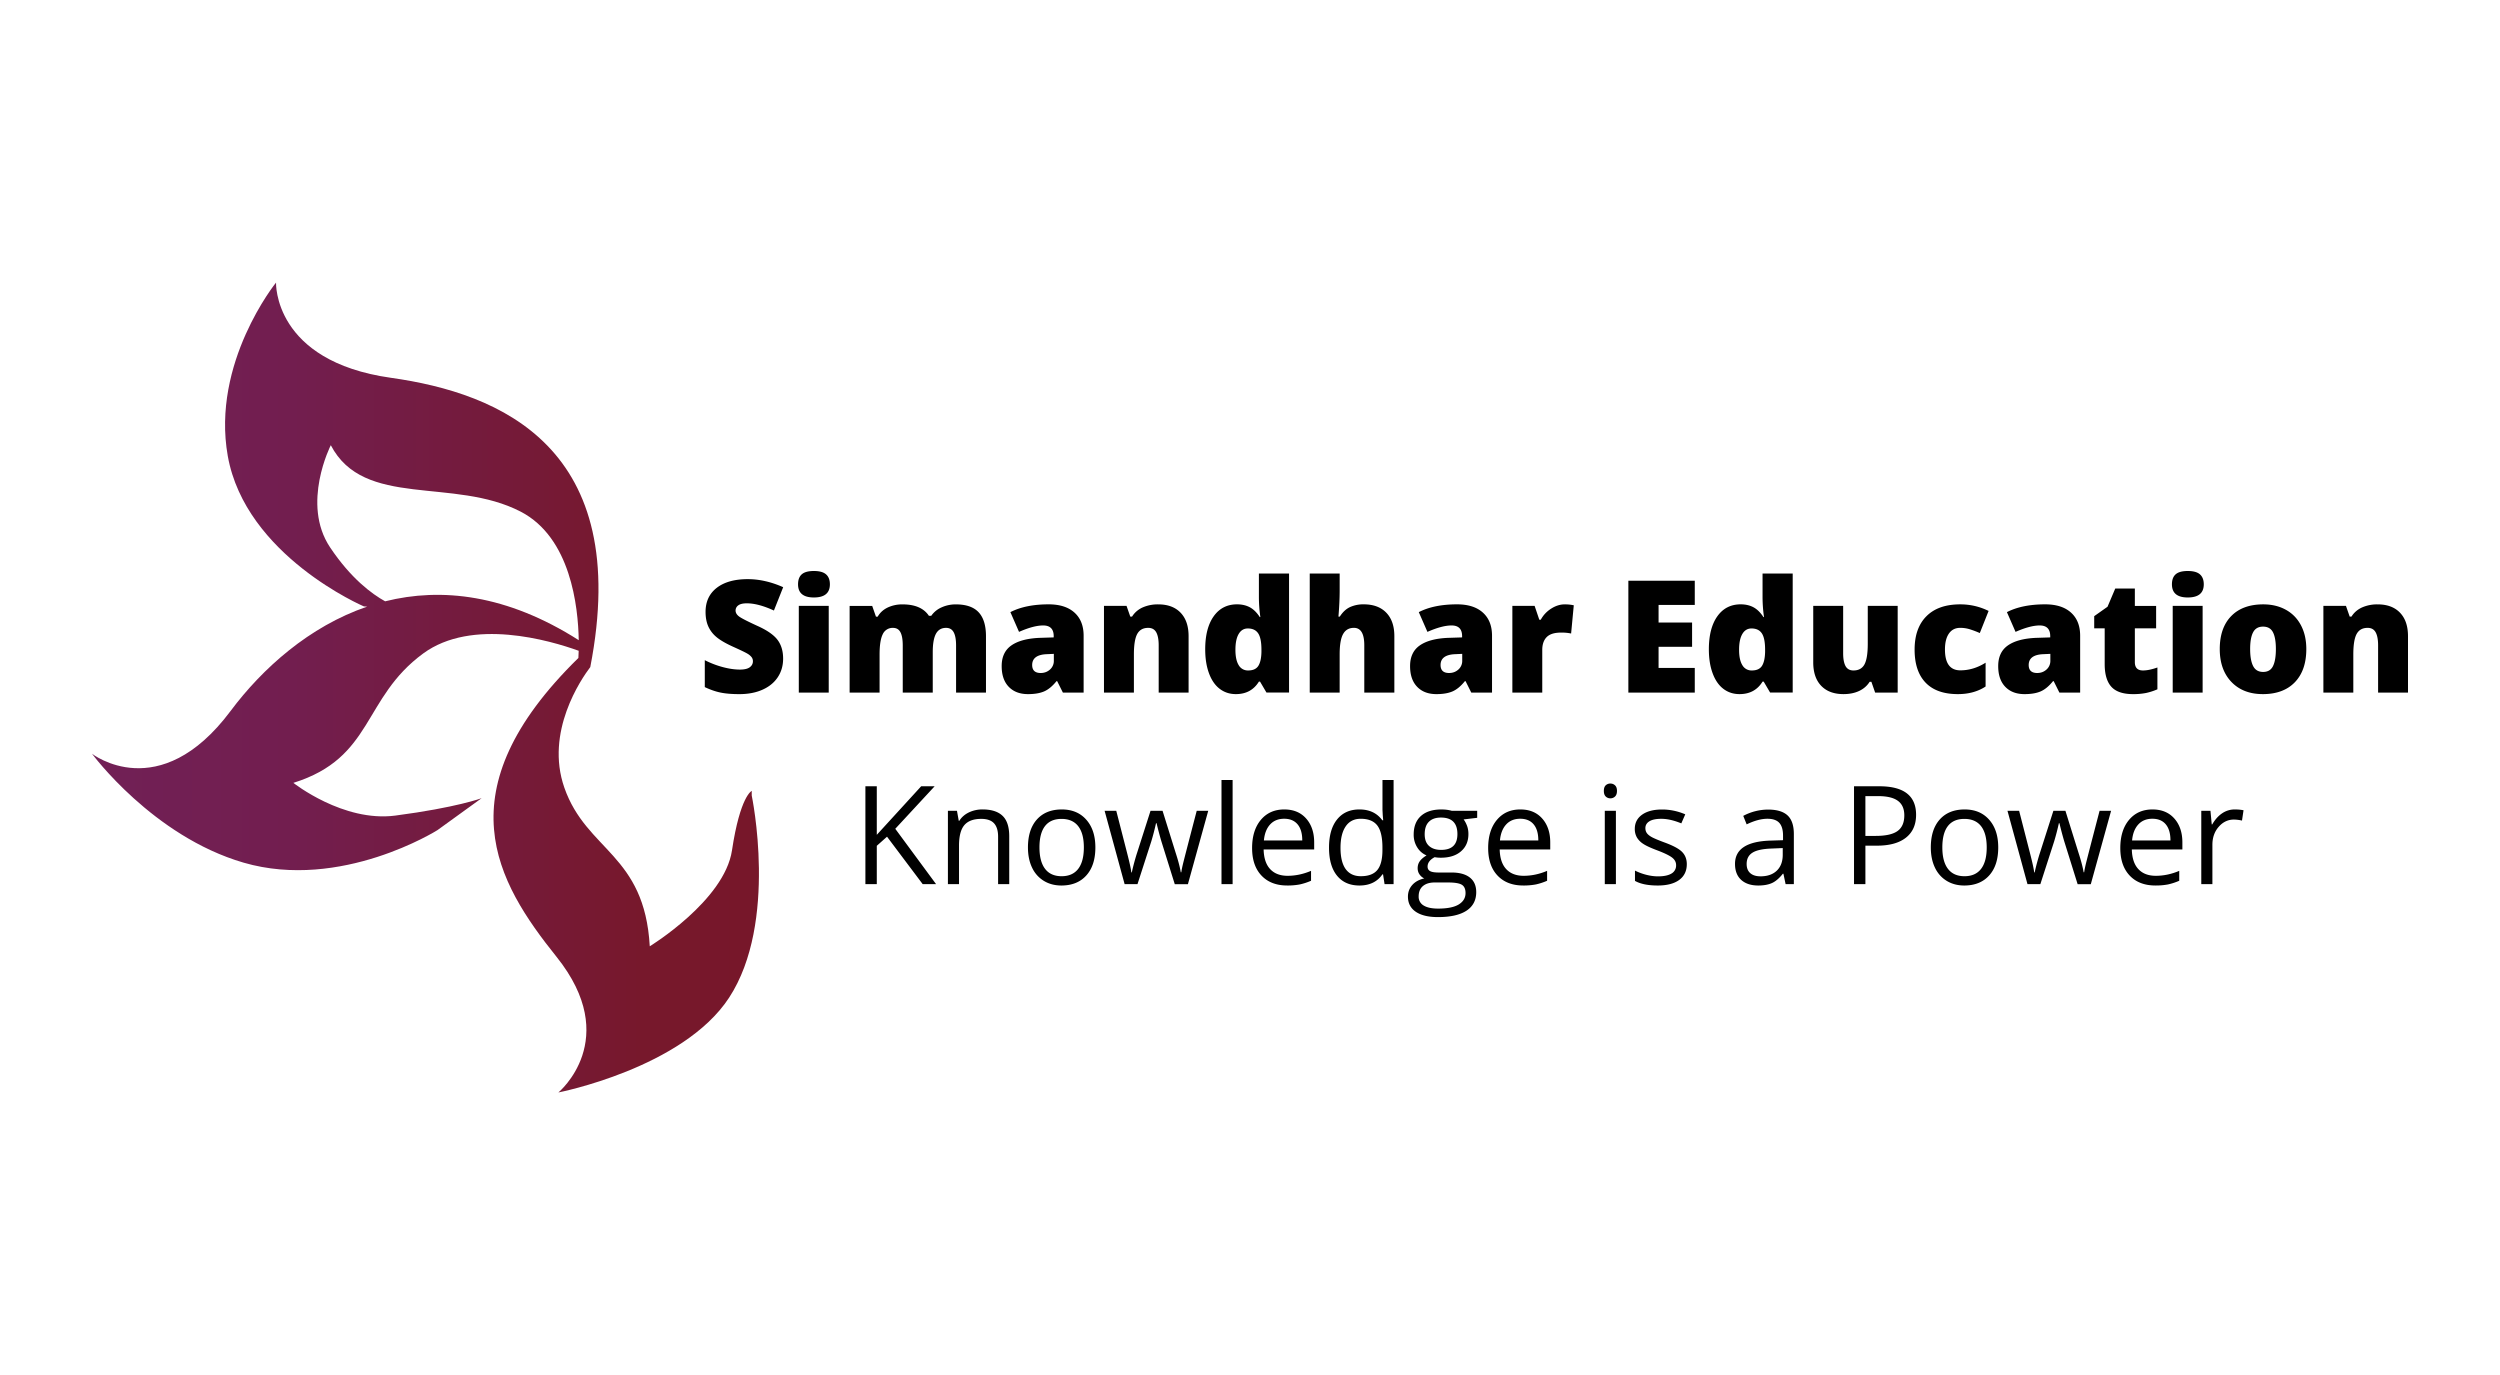 <svg xmlns="http://www.w3.org/2000/svg" xml:space="preserve" id="Layer_1" width="200" height="110" x="0" y="0" version="1.1" viewBox="0 0 200 110"><g><linearGradient id="SVGID_1_" x1="348.32" x2="401.676" y1="-173.66" y2="-173.66" gradientTransform="matrix(1 0 0 -1 -340.96 -118.66)" gradientUnits="userSpaceOnUse"><stop offset="0" style="stop-color:#712056"/><stop offset=".3" style="stop-color:#721e4f"/><stop offset=".547" style="stop-color:#741b3e"/><stop offset=".823" style="stop-color:#77182c"/><stop offset="1" style="stop-color:#77172a"/></linearGradient><path fill="url(#SVGID_1_)" d="M60.138 63.642v-.372s-.926.408-1.58 4.764c-.604 4.02-6.577 7.669-6.577 7.669-.418-7.39-5.058-7.613-6.833-12.688-1.559-4.458 1.344-8.687 2.075-9.65 3.416-17.569-7.211-21.909-15.949-23.141-9.432-1.329-9.191-7.618-9.191-7.618s-5.187 6.409-3.862 13.869c1.419 7.991 10.892 12.038 10.892 12.038l.261.016c-4.637 1.585-8.38 4.942-10.928 8.351-5.704 7.631-11.086 3.418-11.086 3.418s4.855 6.6 12.131 8.715c7.793 2.265 15.507-2.604 15.507-2.604l3.534-2.556s-1.995.75-6.91 1.394c-4.164.546-8.152-2.618-8.152-2.618 6.434-2.011 5.506-6.771 10.384-10.35 3.912-2.871 10.132-1.051 12.441-.217-.006.264-.017.463-.024.575-10.876 10.655-6.541 17.927-1.75 23.905 5.294 6.607.15 10.855.15 10.855s9.965-1.944 13.654-7.579c3.951-6.036 1.813-16.176 1.813-16.176zM30.81 48.105c-1.066-.591-2.739-1.827-4.404-4.317-2.333-3.491.058-8.173.058-8.173 2.65 5.09 9.83 2.532 15.199 5.321 3.99 2.073 4.59 7.583 4.636 10.278-5.757-3.666-10.999-4.234-15.489-3.109z"/><g><path d="M62.65 52.689c0 .555-.14 1.048-.422 1.478-.282.431-.688.766-1.218 1.004-.53.24-1.153.359-1.867.359-.596 0-1.096-.042-1.499-.125s-.824-.23-1.261-.437v-2.155c.46.237.941.421 1.439.554.498.133.956.199 1.371.199.359 0 .622-.062.789-.186s.251-.285.251-.48a.527.527 0 0 0-.101-.321 1.15 1.15 0 0 0-.324-.278c-.149-.093-.546-.285-1.19-.575-.583-.266-1.021-.523-1.313-.772a2.367 2.367 0 0 1-.649-.858c-.14-.323-.211-.704-.211-1.144 0-.824.3-1.467.9-1.929.599-.46 1.424-.691 2.474-.691.926 0 1.87.215 2.835.643l-.741 1.867c-.837-.384-1.559-.576-2.167-.576-.314 0-.542.055-.685.165a.5.5 0 0 0-.215.41c0 .175.091.333.272.472.181.139.674.392 1.478.76.771.346 1.307.719 1.607 1.117.297.394.447.895.447 1.499zM63.844 46.745c0-.359.101-.627.3-.802.2-.175.523-.263.967-.263s.77.089.973.269c.205.18.307.446.307.796 0 .702-.427 1.053-1.28 1.053-.845 0-1.267-.352-1.267-1.053zm2.454 8.662h-2.394v-6.936h2.394v6.936zM76.486 55.407v-3.771c0-.469-.065-.822-.192-1.056-.129-.235-.331-.351-.609-.351-.367 0-.637.158-.808.472-.171.314-.257.806-.257 1.476v3.232h-2.4v-3.771c0-.469-.061-.822-.184-1.056-.123-.235-.32-.351-.593-.351a.86.86 0 0 0-.82.501c-.171.335-.257.881-.257 1.641v3.036H67.97v-6.936h1.806l.3.858h.14c.184-.319.449-.561.799-.729a2.71 2.71 0 0 1 1.19-.251c.999 0 1.702.304 2.106.912h.19a1.96 1.96 0 0 1 .818-.67 2.722 2.722 0 0 1 1.153-.242c.82 0 1.426.21 1.818.631.392.421.588 1.059.588 1.916v4.512h-2.394v-.003zM85.031 55.407l-.459-.918h-.048c-.323.401-.65.673-.985.82-.335.146-.767.221-1.298.221-.653 0-1.167-.196-1.543-.588-.376-.392-.563-.943-.563-1.653 0-.738.257-1.288.771-1.65.514-.361 1.259-.563 2.234-.609l1.157-.037v-.098c0-.571-.282-.858-.845-.858-.506 0-1.149.171-1.929.514l-.691-1.579c.808-.416 1.828-.624 3.061-.624.89 0 1.578.221 2.067.662.487.441.731 1.057.731 1.848v4.549h-1.657zm-1.776-1.567c.289 0 .537-.092.743-.276a.914.914 0 0 0 .309-.716v-.539l-.551.025c-.788.029-1.182.319-1.182.869.002.424.228.637.681.637zM92.695 55.407v-3.783c0-.46-.067-.809-.199-1.044-.133-.235-.346-.351-.64-.351-.405 0-.695.161-.875.484-.18.323-.269.875-.269 1.659v3.036h-2.394v-6.936h1.806l.299.858h.141c.204-.326.487-.571.848-.735a3.002 3.002 0 0 1 1.246-.245c.767 0 1.364.222 1.79.668.427.446.639 1.071.639 1.879v4.512h-2.392v-.002zM98.871 55.529c-.494 0-.926-.141-1.295-.423s-.654-.695-.856-1.242c-.202-.547-.303-1.185-.303-1.916 0-1.127.226-2.008.679-2.645s1.075-.956 1.867-.956c.387 0 .727.078 1.019.233.292.155.559.416.799.783h.048a11.429 11.429 0 0 1-.117-1.628V45.88h2.412v9.525h-1.806l-.514-.875h-.092c-.411.666-1.024.999-1.841.999zm.979-1.892c.384 0 .654-.12.812-.361.156-.241.242-.612.253-1.115v-.189c0-.612-.088-1.048-.263-1.307-.175-.259-.451-.388-.827-.388-.315 0-.559.148-.732.443-.174.297-.259.717-.259 1.265 0 .539.088.948.263 1.23a.838.838 0 0 0 .753.422zM109.143 55.407v-3.783c0-.931-.276-1.396-.827-1.396-.392 0-.68.164-.866.493-.186.329-.278.875-.278 1.637v3.048h-2.393v-9.525h2.394v1.353c0 .612-.032 1.311-.098 2.094h.11c.228-.359.5-.612.814-.76a2.574 2.574 0 0 1 1.096-.221c.774 0 1.378.223 1.808.67.431.447.645 1.072.645 1.877v4.512h-2.407v.001zM117.702 55.407l-.459-.918h-.048c-.323.401-.65.673-.985.82-.334.146-.767.221-1.297.221-.653 0-1.167-.196-1.543-.588-.376-.392-.563-.943-.563-1.653 0-.738.257-1.288.771-1.65.514-.361 1.259-.563 2.234-.609l1.157-.037v-.098c0-.571-.282-.858-.845-.858-.506 0-1.149.171-1.929.514l-.691-1.579c.808-.416 1.828-.624 3.061-.624.89 0 1.579.221 2.067.662.488.441.731 1.057.731 1.848v4.549h-1.658zm-1.776-1.567c.289 0 .539-.092.743-.276a.914.914 0 0 0 .309-.716v-.539l-.551.025c-.788.029-1.182.319-1.182.869.002.424.228.637.681.637zM125.175 48.349c.209 0 .406.016.593.048l.134.025-.213 2.259a3.585 3.585 0 0 0-.814-.073c-.523 0-.902.119-1.139.359-.236.238-.355.582-.355 1.031v3.409h-2.392v-6.936h1.781l.374 1.108h.117c.2-.367.478-.664.835-.891.355-.226.717-.339 1.079-.339zM135.582 55.407h-5.313v-8.95h5.313v1.94h-2.896v1.407h2.681v1.94h-2.681v1.689h2.896v1.974zM139.163 55.529c-.494 0-.926-.141-1.295-.423s-.654-.695-.856-1.242c-.202-.547-.303-1.185-.303-1.916 0-1.127.226-2.008.679-2.645.453-.637 1.075-.956 1.867-.956.387 0 .727.078 1.019.233.292.155.559.416.799.783h.048a11.429 11.429 0 0 1-.117-1.628V45.88h2.412v9.525h-1.806l-.514-.875h-.092c-.41.666-1.024.999-1.841.999zm.979-1.892c.384 0 .654-.12.812-.361.156-.241.242-.612.254-1.115v-.189c0-.612-.088-1.048-.263-1.307-.175-.259-.451-.388-.827-.388-.315 0-.559.148-.732.443-.174.297-.259.717-.259 1.265 0 .539.088.948.263 1.23a.835.835 0 0 0 .752.422zM150.011 55.407l-.3-.863h-.14c-.2.319-.479.562-.835.731-.357.169-.777.254-1.259.254-.763 0-1.357-.222-1.781-.664-.424-.443-.637-1.069-.637-1.877V48.47h2.393v3.789c0 .453.065.796.192 1.029.129.232.34.349.633.349.412 0 .706-.163.881-.487.175-.324.263-.873.263-1.643v-3.036h2.393v6.936h-1.803zM156.627 55.529c-1.134 0-1.995-.307-2.58-.918-.586-.612-.878-1.492-.878-2.639 0-1.151.316-2.043.948-2.675.632-.633 1.532-.948 2.7-.948a5.07 5.07 0 0 1 2.271.526l-.704 1.769a7.604 7.604 0 0 0-.802-.303 2.568 2.568 0 0 0-.766-.113c-.387 0-.688.151-.9.453s-.319.729-.319 1.28c0 1.11.41 1.666 1.23 1.666.702 0 1.375-.204 2.021-.612v1.904c-.613.406-1.354.61-2.221.61zM164.752 55.407l-.459-.918h-.048c-.323.401-.65.673-.985.82-.334.146-.767.221-1.297.221-.653 0-1.167-.196-1.543-.588-.376-.392-.563-.943-.563-1.653 0-.738.257-1.288.771-1.65.514-.361 1.259-.563 2.234-.609l1.157-.037v-.098c0-.571-.282-.858-.845-.858-.506 0-1.149.171-1.929.514l-.691-1.579c.808-.416 1.828-.624 3.061-.624.89 0 1.579.221 2.067.662s.731 1.057.731 1.848v4.549h-1.658zm-1.776-1.567c.289 0 .539-.092.743-.276a.914.914 0 0 0 .309-.716v-.539l-.551.025c-.788.029-1.182.319-1.182.869.002.424.228.637.681.637zM171.436 53.637c.323 0 .709-.079 1.157-.238v1.745a4.744 4.744 0 0 1-.922.297 5.299 5.299 0 0 1-1.025.089c-.804 0-1.384-.197-1.739-.591-.355-.393-.532-.999-.532-1.815v-2.858h-.838v-.973l1.065-.753.618-1.457h1.568v1.39h1.702v1.793h-1.702v2.7c-.002.447.214.671.648.671zM173.755 46.745c0-.359.101-.627.3-.802.2-.175.523-.263.967-.263s.77.089.973.269c.204.18.307.446.307.796 0 .702-.427 1.053-1.28 1.053-.844 0-1.267-.352-1.267-1.053zm2.455 8.662h-2.393v-6.936h2.393v6.936zM184.505 51.923c0 1.134-.305 2.019-.916 2.654s-1.465.952-2.562.952c-1.053 0-1.89-.325-2.513-.973-.622-.649-.933-1.527-.933-2.632 0-1.131.305-2.008.915-2.635.611-.627 1.466-.94 2.568-.94.681 0 1.283.145 1.806.434.523.289.926.705 1.209 1.246.284.54.426 1.172.426 1.894zm-4.493 0c0 .596.079 1.05.24 1.363.159.312.426.468.802.468.371 0 .633-.156.787-.468.153-.313.23-.766.23-1.363 0-.592-.078-1.039-.233-1.34-.155-.302-.42-.453-.796-.453-.367 0-.631.15-.789.449-.162.3-.241.748-.241 1.344zM190.248 55.407v-3.783c0-.46-.067-.809-.199-1.044-.133-.235-.346-.351-.64-.351-.405 0-.695.161-.875.484-.18.323-.269.875-.269 1.659v3.036h-2.394v-6.936h1.806l.299.858h.141c.204-.326.487-.571.848-.735a3.002 3.002 0 0 1 1.246-.245c.767 0 1.364.222 1.79.668.427.446.639 1.071.639 1.879v4.512h-2.392v-.002z"/></g><g><path d="M74.888 70.733h-1.071l-2.855-3.798-.819.729v3.068h-.911v-7.83h.911v3.884l3.551-3.884h1.077l-3.149 3.401 3.266 4.43zM79.848 70.733v-3.798c0-.478-.109-.835-.326-1.071-.218-.236-.559-.354-1.023-.354-.614 0-1.064.166-1.349.498-.285.333-.428.88-.428 1.645v3.079h-.889v-5.869h.724l.144.803h.043c.182-.289.437-.513.766-.673a2.49 2.49 0 0 1 1.098-.238c.707 0 1.239.17 1.596.511.357.341.535.886.535 1.636v3.83h-.891v.001zM87.63 67.793c0 .957-.241 1.704-.724 2.242-.482.537-1.148.806-1.997.806-.525 0-.992-.123-1.399-.37a2.438 2.438 0 0 1-.943-1.06c-.221-.46-.331-.999-.331-1.617 0-.957.24-1.703.717-2.237.479-.534 1.143-.801 1.992-.801.822 0 1.475.273 1.957.819.486.547.728 1.286.728 2.218zm-4.473 0c0 .75.15 1.321.449 1.714.299.392.741.59 1.323.59s1.024-.196 1.326-.587c.302-.391.453-.963.453-1.717 0-.746-.151-1.313-.453-1.7-.302-.387-.747-.581-1.335-.581-.582 0-1.021.191-1.318.573-.296.381-.445.951-.445 1.708zM93.981 70.733l-1.076-3.444a28.14 28.14 0 0 1-.38-1.435h-.043a19.862 19.862 0 0 1-.375 1.446l-1.108 3.433H89.97l-1.601-5.869h.932l.865 3.368c.199.771.312 1.291.34 1.559h.042c.04-.204.103-.467.19-.789.088-.323.164-.58.227-.768l1.077-3.368h.964l1.05 3.368c.2.614.335 1.131.407 1.548h.043c.014-.129.053-.326.115-.595.062-.267.434-1.709 1.117-4.322h.921l-1.625 5.868h-1.053zM98.609 70.733h-.889V62.4h.889v8.333zM102.974 70.84c-.868 0-1.553-.264-2.054-.793-.501-.529-.752-1.262-.752-2.201 0-.946.233-1.698.699-2.255.467-.557 1.091-.835 1.878-.835.735 0 1.317.242 1.746.726.428.484.643 1.122.643 1.915v.562h-4.044c.017.69.191 1.213.523 1.57.33.356.796.535 1.395.535.632 0 1.257-.133 1.875-.396v.793a4.856 4.856 0 0 1-.891.292 5.142 5.142 0 0 1-1.018.087zm-.24-5.34c-.472 0-.846.154-1.127.46-.28.307-.446.732-.495 1.275h3.069c0-.561-.125-.989-.375-1.288-.252-.298-.608-.447-1.072-.447zM110.644 69.946h-.048c-.411.596-1.025.895-1.843.895-.767 0-1.365-.263-1.791-.788-.427-.525-.64-1.271-.64-2.239 0-.967.213-1.719.643-2.255.428-.535 1.024-.803 1.789-.803.797 0 1.407.289 1.832.868h.07l-.037-.423-.021-.412V62.4h.889v8.333h-.722l-.121-.787zm-1.778.15c.607 0 1.046-.165 1.319-.495s.41-.863.41-1.599v-.187c0-.832-.139-1.425-.415-1.781-.277-.355-.719-.532-1.326-.532-.521 0-.921.202-1.198.608-.277.405-.415.978-.415 1.717 0 .75.138 1.316.412 1.698.277.379.681.571 1.213.571zM118.175 64.863v.562l-1.087.129c.099.125.189.289.267.49.079.202.118.429.118.683 0 .575-.196 1.034-.59 1.376-.392.343-.932.514-1.617.514-.175 0-.339-.014-.493-.043-.379.2-.567.452-.567.756 0 .16.066.279.197.356.133.077.359.115.68.115h1.039c.635 0 1.123.134 1.465.402.341.267.511.657.511 1.167 0 .65-.261 1.146-.782 1.487-.521.341-1.282.511-2.281.511-.768 0-1.359-.143-1.776-.428-.416-.285-.624-.689-.624-1.21 0-.357.114-.667.343-.926.228-.261.55-.437.964-.53-.15-.067-.276-.174-.377-.316s-.153-.309-.153-.498c0-.215.057-.402.171-.562.114-.16.294-.316.541-.465a1.593 1.593 0 0 1-.742-.637 1.875 1.875 0 0 1-.287-1.029c0-.643.192-1.138.578-1.487.386-.348.932-.523 1.638-.523.308 0 .583.036.83.107h2.033v-.001zm-4.682 6.855a.8.8 0 0 0 .401.724c.268.164.652.246 1.152.246.746 0 1.299-.112 1.658-.334.359-.223.539-.526.539-.909 0-.318-.098-.539-.294-.662s-.566-.185-1.108-.185h-1.066c-.403 0-.717.097-.943.289-.227.193-.339.47-.339.831zm.482-4.975c0 .411.115.721.348.932.232.211.555.316.969.316.868 0 1.301-.421 1.301-1.263 0-.881-.439-1.323-1.318-1.323-.418 0-.74.113-.964.338-.226.224-.336.558-.336 1zM121.859 70.84c-.868 0-1.553-.264-2.054-.793-.501-.529-.752-1.262-.752-2.201 0-.946.233-1.698.699-2.255.467-.557 1.091-.835 1.878-.835.735 0 1.317.242 1.746.726.428.484.643 1.122.643 1.915v.562h-4.044c.017.69.191 1.213.523 1.57.33.356.796.535 1.395.535.633 0 1.257-.133 1.875-.396v.793a4.856 4.856 0 0 1-.891.292 5.142 5.142 0 0 1-1.018.087zm-.241-5.34c-.472 0-.846.154-1.127.46-.281.308-.446.732-.495 1.275h3.069c0-.561-.125-.989-.375-1.288-.25-.298-.608-.447-1.072-.447zM128.308 63.272c0-.204.05-.352.15-.447a.528.528 0 0 1 .375-.141c.143 0 .266.048.37.144.103.097.155.245.155.444 0 .2-.052.349-.155.448a.518.518 0 0 1-.37.146.512.512 0 0 1-.375-.146c-.101-.099-.15-.248-.15-.448zm.964 7.461h-.889v-5.869h.889v5.869zM134.944 69.132c0 .546-.204.967-.611 1.265-.407.297-.979.444-1.714.444-.778 0-1.385-.123-1.821-.37v-.824c.282.143.585.256.909.338.323.082.634.124.935.124.464 0 .822-.074 1.071-.222a.736.736 0 0 0 .375-.676c0-.228-.099-.424-.297-.587-.199-.163-.585-.355-1.159-.576-.546-.204-.935-.381-1.165-.534a1.588 1.588 0 0 1-.514-.516 1.35 1.35 0 0 1-.169-.69c0-.478.195-.856.583-1.133.39-.277.923-.415 1.601-.415.633 0 1.25.129 1.853.386l-.316.724c-.588-.243-1.122-.365-1.601-.365-.421 0-.74.066-.953.199-.213.132-.321.314-.321.546 0 .156.04.29.12.401.081.112.21.216.388.316.179.099.521.245 1.029.433.696.254 1.167.509 1.411.766.243.253.366.576.366.966zM142.849 70.733l-.176-.835h-.043c-.293.367-.585.617-.876.747-.29.13-.654.196-1.09.196-.582 0-1.038-.15-1.368-.449-.33-.3-.495-.726-.495-1.28 0-1.185.948-1.807 2.845-1.864l.997-.032v-.365c0-.46-.099-.801-.298-1.02-.199-.22-.515-.33-.951-.33-.49 0-1.043.15-1.661.449l-.273-.68a4.256 4.256 0 0 1 1.987-.504c.7 0 1.219.155 1.555.465.338.312.506.809.506 1.494v4.006h-.659v.002zm-2.008-.627c.554 0 .988-.151 1.304-.455.316-.304.474-.729.474-1.275v-.53l-.889.037c-.707.025-1.216.134-1.529.33-.313.195-.469.496-.469.907 0 .321.098.566.292.734.194.169.467.252.817.252zM153.287 65.184c0 .793-.271 1.403-.812 1.829-.541.427-1.314.64-2.322.64h-.921v3.079h-.911v-7.83h2.031c1.957 0 2.935.761 2.935 2.282zm-4.053 1.688h.819c.807 0 1.39-.13 1.751-.391s.541-.679.541-1.254c0-.518-.169-.904-.509-1.157-.34-.254-.868-.381-1.586-.381h-1.018v3.182h.002zM159.859 67.793c0 .957-.241 1.704-.724 2.242-.482.537-1.148.806-1.997.806-.525 0-.992-.123-1.399-.37a2.438 2.438 0 0 1-.943-1.06c-.221-.46-.331-.999-.331-1.617 0-.957.24-1.703.717-2.237.479-.534 1.143-.801 1.992-.801.822 0 1.475.273 1.957.819.486.547.728 1.286.728 2.218zm-4.472 0c0 .75.15 1.321.449 1.714.3.392.741.59 1.323.59s1.024-.196 1.326-.587c.302-.391.452-.963.452-1.717 0-.746-.151-1.313-.452-1.7-.302-.387-.747-.581-1.337-.581-.582 0-1.021.191-1.318.573-.295.381-.443.951-.443 1.708zM166.21 70.733l-1.076-3.444a28.14 28.14 0 0 1-.38-1.435h-.043a19.862 19.862 0 0 1-.375 1.446l-1.108 3.433h-1.029l-1.601-5.869h.932l.865 3.368c.199.771.312 1.291.34 1.559h.042c.04-.204.103-.467.19-.789.088-.323.164-.58.227-.768l1.077-3.368h.964l1.05 3.368c.2.614.335 1.131.407 1.548h.043c.014-.129.053-.326.115-.595.062-.267.434-1.709 1.117-4.322h.921l-1.623 5.869h-1.056v-.001zM172.43 70.84c-.868 0-1.553-.264-2.054-.793-.501-.529-.752-1.262-.752-2.201 0-.946.233-1.698.699-2.255.467-.557 1.091-.835 1.878-.835.735 0 1.317.242 1.746.726.428.484.643 1.122.643 1.915v.562h-4.044c.017.69.191 1.213.523 1.57.33.356.796.535 1.395.535.633 0 1.257-.133 1.875-.396v.793a4.856 4.856 0 0 1-.891.292 5.15 5.15 0 0 1-1.018.087zm-.241-5.34c-.472 0-.846.154-1.127.46-.281.307-.446.732-.495 1.275h3.069c0-.561-.125-.989-.375-1.288-.25-.298-.608-.447-1.072-.447zM178.782 64.756c.261 0 .494.022.701.065l-.123.825a3.072 3.072 0 0 0-.643-.081c-.475 0-.881.192-1.219.578-.338.386-.506.866-.506 1.441v3.149h-.889v-5.869h.734l.102 1.087h.042c.218-.382.48-.676.788-.884a1.765 1.765 0 0 1 1.013-.311z"/></g></g></svg>